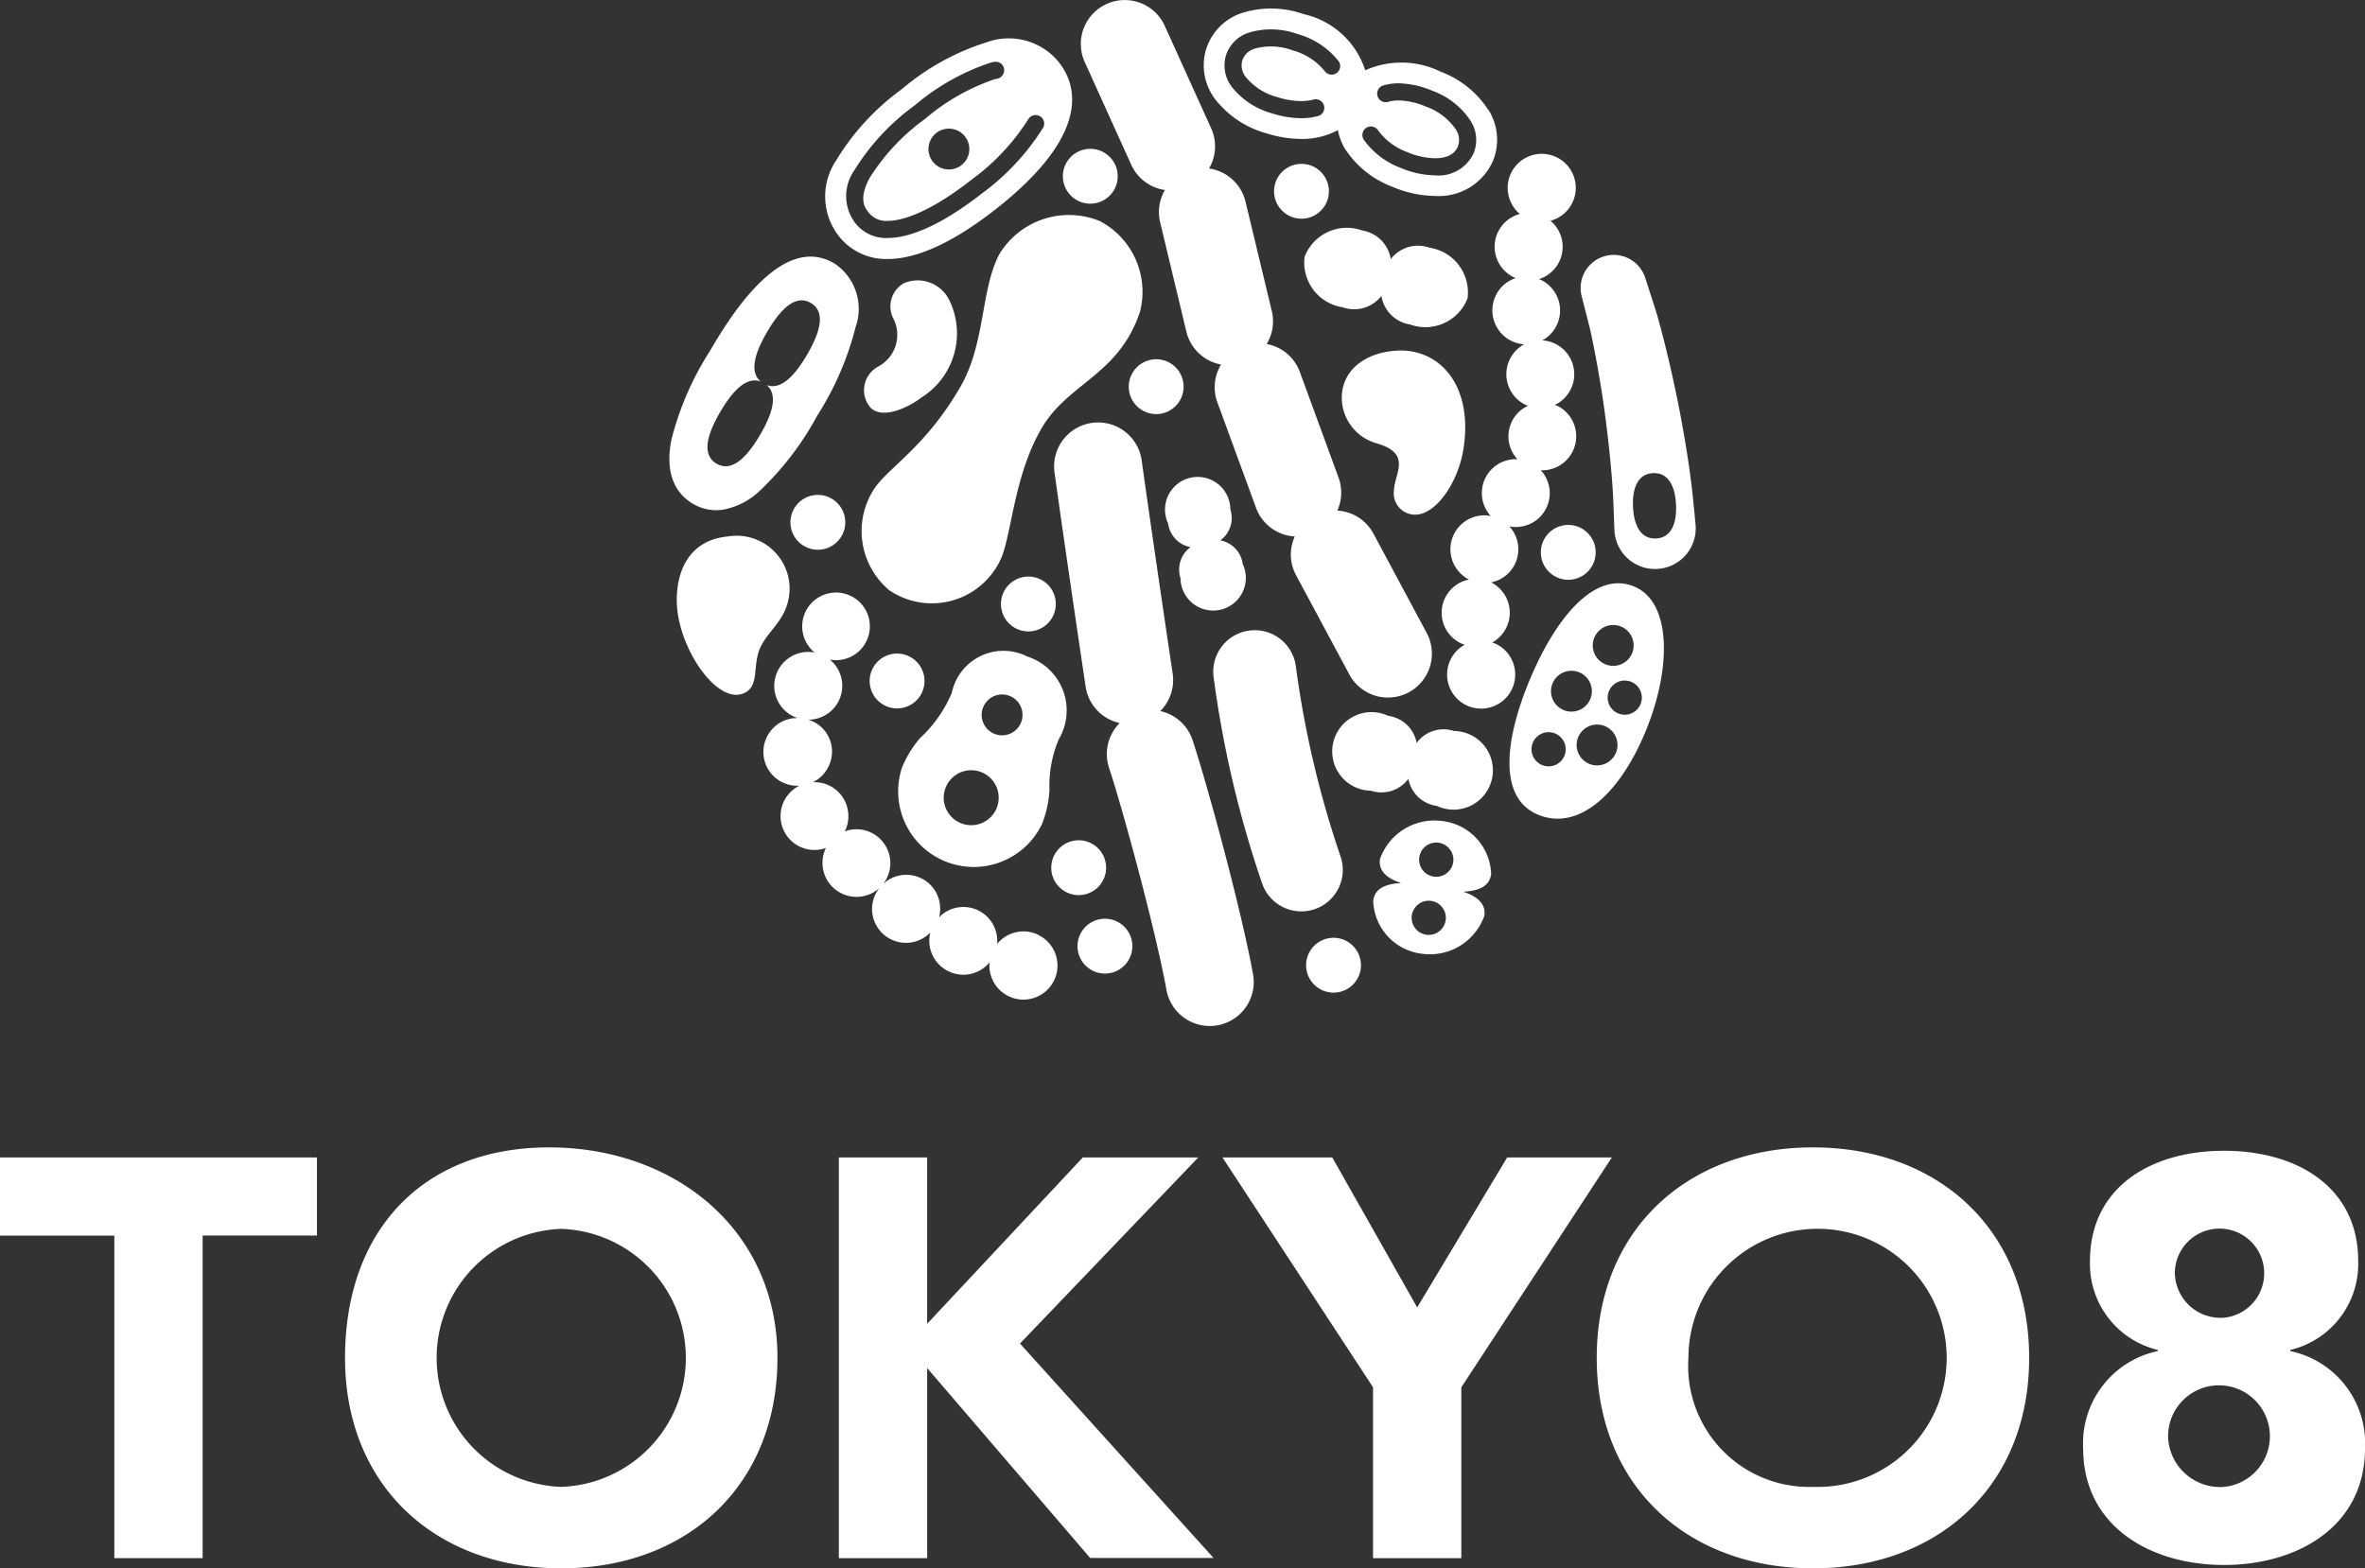<svg id="logo_w2" xmlns="http://www.w3.org/2000/svg" width="104.179" height="69.106" viewBox="0 0 104.179 69.106">
  <rect x="0" y="0" width="104.179" height="69.106" fill="#333333" stroke="none"/>
  <path id="パス_28187" data-name="パス 28187" d="M88.756,56.491a1.827,1.827,0,0,1-1.721-1.217,46.888,46.888,0,0,1-2.146-9.141,1.827,1.827,0,0,1,3.631-.41,43.773,43.773,0,0,0,1.958,8.329,1.828,1.828,0,0,1-1.722,2.439" transform="translate(-31.433 -16.332)" fill="#fff"/>
  <path id="パス_28188" data-name="パス 28188" d="M82.506,53.872c-.492-2.725-1.963-8.19-2.663-10.313A1.93,1.93,0,0,0,78.42,42.28a1.93,1.93,0,0,0,.547-1.648c-.008-.054-.815-5.457-1.366-9.4a1.938,1.938,0,1,0-3.839.536c.553,3.964,1.363,9.384,1.371,9.438a1.933,1.933,0,0,0,1.5,1.6,1.933,1.933,0,0,0-.471,1.968c.65,1.975,2.073,7.256,2.53,9.788a1.938,1.938,0,0,0,3.815-.689" transform="translate(-27.31 -10.947)" fill="#fff"/>
  <path id="パス_28189" data-name="パス 28189" d="M105.983,21.889a1.184,1.184,0,0,0-.14-.054,1.495,1.495,0,0,0-.548-2.845,1.5,1.5,0,0,0-.034-2.652c-.037-.019-.076-.029-.115-.045a1.495,1.495,0,0,0,.508-2.573,1.5,1.5,0,1,0-1.349-.3,1.494,1.494,0,0,0-.292,2.777c.037.019.076.028.114.045a1.5,1.5,0,0,0,.366,2.922,1.5,1.5,0,0,0,.033,2.652c.046.023.093.035.14.054a1.484,1.484,0,0,0-.468,2.357,1.493,1.493,0,0,0-1.175,2.5,1.495,1.495,0,0,0-.961,2.8l.008,0a1.492,1.492,0,0,0-.383,2.8,1.475,1.475,0,0,0,.191.074,1.5,1.5,0,1,0,1.4-.023,1.316,1.316,0,0,0-.191-.075,1.5,1.5,0,0,0-.043-2.648l-.008,0a1.488,1.488,0,0,0,.807-2.47,1.49,1.49,0,0,0,1.385-2.471,1.5,1.5,0,0,0,.751-2.83" transform="translate(-37.355 -3.992)" fill="#fff"/>
  <path id="パス_28190" data-name="パス 28190" d="M90.825,27.846,88.5,23.509a1.925,1.925,0,0,0-1.588-1.01,1.926,1.926,0,0,0,.053-1.456l-1.706-4.658A1.927,1.927,0,0,0,83.8,15.157a1.927,1.927,0,0,0,.226-1.449L82.867,8.884a1.933,1.933,0,0,0-1.606-1.46,1.926,1.926,0,0,0,.094-1.768L79.309,1.137a1.934,1.934,0,0,0-3.523,1.6l2.046,4.519a1.932,1.932,0,0,0,1.485,1.116,1.925,1.925,0,0,0-.211,1.418l1.156,4.824a1.933,1.933,0,0,0,1.529,1.449,1.919,1.919,0,0,0-.166,1.657l1.706,4.658a1.931,1.931,0,0,0,1.706,1.261,1.923,1.923,0,0,0,.053,1.7l2.328,4.337a1.934,1.934,0,1,0,3.407-1.829" transform="translate(-28.002 0)" fill="#fff"/>
  <path id="パス_28191" data-name="パス 28191" d="M84.974,37.219a1.222,1.222,0,0,0-.987-1.042,1.221,1.221,0,0,0,.441-1.366,1.439,1.439,0,1,0-2.741.622,1.222,1.222,0,0,0,.987,1.042,1.224,1.224,0,0,0-.441,1.367,1.439,1.439,0,1,0,2.742-.623" transform="translate(-30.231 -12.366)" fill="#fff"/>
  <path id="パス_28192" data-name="パス 28192" d="M98.567,50.722a1.471,1.471,0,0,0-1.647.525,1.471,1.471,0,0,0-1.251-1.193,1.732,1.732,0,1,0-.76,3.3,1.472,1.472,0,0,0,1.647-.525,1.471,1.471,0,0,0,1.251,1.193,1.733,1.733,0,1,0,.76-3.3" transform="translate(-34.517 -18.512)" fill="#fff"/>
  <path id="パス_28193" data-name="パス 28193" d="M96.749,16.84a1.519,1.519,0,0,0-1.711.5,1.519,1.519,0,0,0-1.262-1.26,1.993,1.993,0,0,0-2.533,1.157,1.993,1.993,0,0,0,1.671,2.227,1.518,1.518,0,0,0,1.711-.5,1.519,1.519,0,0,0,1.262,1.26,1.994,1.994,0,0,0,2.534-1.157,1.993,1.993,0,0,0-1.672-2.227" transform="translate(-33.774 -5.925)" fill="#fff"/>
  <path id="パス_28194" data-name="パス 28194" d="M80.723,25.273a1.208,1.208,0,1,0,.528,1.625,1.209,1.209,0,0,0-.528-1.625" transform="translate(-29.244 -9.311)" fill="#fff"/>
  <path id="パス_28195" data-name="パス 28195" d="M93.129,65.757a1.208,1.208,0,1,0,.528,1.625,1.208,1.208,0,0,0-.528-1.625" transform="translate(-33.838 -24.303)" fill="#fff"/>
  <path id="パス_28196" data-name="パス 28196" d="M90.887,11.6a1.208,1.208,0,1,0,.528,1.625,1.209,1.209,0,0,0-.528-1.625" transform="translate(-33.008 -4.248)" fill="#fff"/>
  <path id="パス_28197" data-name="パス 28197" d="M76.112,10.547a1.208,1.208,0,1,0,.528,1.625,1.208,1.208,0,0,0-.528-1.625" transform="translate(-27.536 -3.857)" fill="#fff"/>
  <path id="パス_28198" data-name="パス 28198" d="M109.551,36.866a1.208,1.208,0,1,0,.528,1.625,1.209,1.209,0,0,0-.528-1.625" transform="translate(-39.92 -13.604)" fill="#fff"/>
  <path id="パス_28199" data-name="パス 28199" d="M75.3,58.934a1.208,1.208,0,1,0,.528,1.625,1.208,1.208,0,0,0-.528-1.625" transform="translate(-27.235 -21.777)" fill="#fff"/>
  <path id="パス_28200" data-name="パス 28200" d="M71.781,40.481a1.208,1.208,0,1,0,.528,1.625,1.208,1.208,0,0,0-.528-1.625" transform="translate(-25.932 -14.943)" fill="#fff"/>
  <path id="パス_28201" data-name="パス 28201" d="M77.137,64.424a1.208,1.208,0,1,0,.528,1.625,1.208,1.208,0,0,0-.528-1.625" transform="translate(-27.916 -23.81)" fill="#fff"/>
  <path id="パス_28202" data-name="パス 28202" d="M57.053,34.765a1.208,1.208,0,1,0,.528,1.625,1.208,1.208,0,0,0-.528-1.625" transform="translate(-20.478 -12.826)" fill="#fff"/>
  <path id="パス_28203" data-name="パス 28203" d="M62.595,45.868a1.208,1.208,0,1,0,.528,1.625,1.208,1.208,0,0,0-.528-1.625" transform="translate(-22.53 -16.938)" fill="#fff"/>
  <path id="パス_28204" data-name="パス 28204" d="M96.4,24.533c-1.47.038-2.6.873-2.527,2.205a2.1,2.1,0,0,0,1.539,1.883c1.567.455.776,1.332.758,2.067a.937.937,0,0,0,.936,1.075c.919,0,1.9-1.43,2.126-2.913.429-2.779-1.041-4.364-2.833-4.318" transform="translate(-34.764 -9.085)" fill="#fff"/>
  <path id="パス_28205" data-name="パス 28205" d="M68.2,24.45c-1.172,2.016-1.3,4.464-1.742,5.637a3.34,3.34,0,0,1-4.955,1.5,3.4,3.4,0,0,1-.663-4.491c.661-.967,2.249-1.825,3.779-4.467,1.127-1.944.892-4.31,1.732-5.872a3.586,3.586,0,0,1,4.428-1.439,3.522,3.522,0,0,1,1.756,4c-.934,2.794-3.163,3.117-4.336,5.132" transform="translate(-22.321 -5.572)" fill="#fff"/>
  <path id="パス_28206" data-name="パス 28206" d="M64.23,20.54a1.548,1.548,0,0,0-2.027-.814,1.174,1.174,0,0,0-.451,1.589,1.582,1.582,0,0,1-.712,2.1,1.183,1.183,0,0,0-.312,1.793c.453.475,1.475.139,2.287-.471a3.334,3.334,0,0,0,1.216-4.2" transform="translate(-22.384 -7.248)" fill="#fff"/>
  <path id="パス_28207" data-name="パス 28207" d="M65.551,56.555a1.5,1.5,0,0,0-1.841.389,1.492,1.492,0,0,0-2.555-1.177A1.493,1.493,0,0,0,58.691,54.3a1.49,1.49,0,0,0-.506-2.249A1.491,1.491,0,0,0,57,51.983a1.5,1.5,0,0,0-.659-2.007,1.479,1.479,0,0,0-.749-.156,1.483,1.483,0,0,0,.672-.658,1.468,1.468,0,0,0-.873-2.1,1.492,1.492,0,0,0,.951-2.647,1.49,1.49,0,1,0-.669-.31,1.495,1.495,0,0,0-.963,2.8,1.511,1.511,0,0,0,.218.084A1.493,1.493,0,1,0,55,49.972a1.494,1.494,0,0,0,1.167,2.745,1.5,1.5,0,0,0,2.354,1.768,1.487,1.487,0,0,0,.5,2.249,1.493,1.493,0,0,0,1.744-.289,1.5,1.5,0,0,0,2.611,1.314,1.5,1.5,0,1,0,2.171-1.2" transform="translate(-19.787 -15.351)" fill="#fff"/>
  <path id="パス_28208" data-name="パス 28208" d="M47.353,40.5c.069,1.929,1.722,4.394,2.9,3.96.781-.287.4-1.228.78-2.043s1.278-1.278,1.286-2.619a2.335,2.335,0,0,0-2.713-2.266c-1.727.159-2.306,1.552-2.255,2.968" transform="translate(-17.536 -13.895)" fill="#fff"/>
  <path id="パス_28209" data-name="パス 28209" d="M54.082,18.253c-2.38-1.4-4.719,2.592-5.488,3.9a13.17,13.17,0,0,0-1.676,3.879c-.332,1.674.332,2.456.948,2.817a2,2,0,0,0,1.274.269,3.173,3.173,0,0,0,1.647-.817,13.194,13.194,0,0,0,2.568-3.357,13.229,13.229,0,0,0,1.677-3.878,2.4,2.4,0,0,0-.95-2.817M52.89,22.289c-.536.915-1.149,1.567-1.778,1.329.52.433.248,1.286-.29,2.2-.575.981-1.238,1.661-1.915,1.264s-.407-1.307.168-2.288c.536-.915,1.148-1.568,1.778-1.329-.518-.432-.248-1.286.29-2.2.575-.981,1.236-1.662,1.915-1.264s.407,1.307-.168,2.288" transform="translate(-17.343 -6.652)" fill="#fff"/>
  <path id="パス_28210" data-name="パス 28210" d="M111.107,40.966c-1.673-.712-3.384,1.214-4.564,3.986s-1.434,5.317.293,6.052,3.533-.774,4.712-3.546,1.232-5.78-.441-6.492M109.343,43.2a.9.9,0,1,1,.478,1.186.9.9,0,0,1-.478-1.186m-1.326,5.226a.753.753,0,1,1-.4-.988.754.754,0,0,1,.4.988m-.044-2.027a.9.9,0,1,1,1.186-.478.9.9,0,0,1-1.186.478m2.312,1.9a.9.9,0,1,1-.477-1.186.9.9,0,0,1,.477,1.186m1.086-2.148a.753.753,0,1,1-.4-.988.754.754,0,0,1,.4.988" transform="translate(-39.107 -15.116)" fill="#fff"/>
  <path id="パス_28211" data-name="パス 28211" d="M68.506,45.818a2.322,2.322,0,0,0-3.345,1.591,5.789,5.789,0,0,1-1.4,1.994,4.752,4.752,0,0,0-.795,1.3,3.331,3.331,0,0,0,6.171,2.476,4.766,4.766,0,0,0,.326-1.491,5.153,5.153,0,0,1,.421-2.253,2.494,2.494,0,0,0-1.376-3.619M67.139,52.48a1.211,1.211,0,1,1-.673-1.575,1.212,1.212,0,0,1,.673,1.575m1.07-3.76a.9.9,0,1,1-.5-1.176.9.9,0,0,1,.5,1.176" transform="translate(-23.233 -16.879)" fill="#fff"/>
  <path id="パス_28212" data-name="パス 28212" d="M68.039,3.767a2.843,2.843,0,0,0-3.2-.888,10.717,10.717,0,0,0-3.729,2.063,10.731,10.731,0,0,0-2.888,3.134,2.842,2.842,0,0,0,.1,3.323,2.644,2.644,0,0,0,2.166,1.026c1.108,0,2.65-.538,4.767-2.2,4.226-3.322,3.558-5.471,2.784-6.457m-.692,2.852A10.455,10.455,0,0,1,64.688,9.5c-2.111,1.657-3.449,2-4.2,2a1.721,1.721,0,0,1-1.443-.676,1.971,1.971,0,0,1-.017-2.32,10.024,10.024,0,0,1,2.646-2.844,9.974,9.974,0,0,1,3.391-1.9.928.928,0,0,1,.1-.016.367.367,0,0,1,.444.276.387.387,0,0,1-.286.46c-.021.005-.079.014-.1.016a9.33,9.33,0,0,0-3.085,1.753,9.313,9.313,0,0,0-2.448,2.609c-.5.932-.2,1.314-.055,1.5a.976.976,0,0,0,.851.388c.516,0,1.689-.239,3.733-1.843A9.748,9.748,0,0,0,66.679,6.27a.377.377,0,0,1,.668.348m-3.61,1.673a.9.9,0,1,1,.152-1.269.9.9,0,0,1-.152,1.269" transform="translate(-21.385 -1.013)" fill="#fff"/>
  <path id="パス_28213" data-name="パス 28213" d="M101.257,59.785a2.432,2.432,0,0,0-2.13-2.337,2.546,2.546,0,0,0-2.769,1.676c-.071.526.312.845.931,1.055-.681.031-1.156.234-1.229.775a2.433,2.433,0,0,0,2.13,2.336,2.545,2.545,0,0,0,2.769-1.676c.071-.527-.312-.846-.931-1.056.681-.031,1.156-.234,1.228-.774M98.938,58.4a.754.754,0,1,1-.847.646.754.754,0,0,1,.847-.646m-.532,4.055a.753.753,0,1,1,.848-.646.754.754,0,0,1-.848.646" transform="translate(-35.571 -21.267)" fill="#fff"/>
  <path id="パス_28214" data-name="パス 28214" d="M96.755,5.079a4.3,4.3,0,0,0-2.111-1.7,3.919,3.919,0,0,0-3.321-.061A3.687,3.687,0,0,0,88.615.845,4.3,4.3,0,0,0,85.906.789a2.467,2.467,0,0,0-1.589,1.592,2.469,2.469,0,0,0,.4,2.215,4.3,4.3,0,0,0,2.258,1.5,5.156,5.156,0,0,0,1.529.248,3.327,3.327,0,0,0,1.614-.389,2.7,2.7,0,0,0,.3.8,4.3,4.3,0,0,0,2.111,1.7,4.906,4.906,0,0,0,1.871.4,2.6,2.6,0,0,0,2.55-1.543,2.466,2.466,0,0,0-.192-2.241M89.542,3.357a2.765,2.765,0,0,0-1.425-.92,2.712,2.712,0,0,0-1.655-.075.815.815,0,0,0-.551.518.808.808,0,0,0,.158.743,2.68,2.68,0,0,0,1.4.881,3.473,3.473,0,0,0,1.031.171,2.113,2.113,0,0,0,.544-.067.377.377,0,1,1,.2.727,2.878,2.878,0,0,1-.743.094,4.215,4.215,0,0,1-1.257-.206,3.409,3.409,0,0,1-1.788-1.161,1.557,1.557,0,0,1-.265-1.407,1.554,1.554,0,0,1,1.019-1,3.418,3.418,0,0,1,2.132.066,3.478,3.478,0,0,1,1.82,1.211.377.377,0,0,1-.62.428M96.1,6.968a1.7,1.7,0,0,1-1.706.98,4.019,4.019,0,0,1-1.518-.334,3.463,3.463,0,0,1-1.617-1.24.376.376,0,1,1,.632-.409,2.734,2.734,0,0,0,1.274.953,3.27,3.27,0,0,0,1.229.276c.528,0,.868-.174,1.01-.516a.82.82,0,0,0-.09-.754A2.675,2.675,0,0,0,94,4.919a3.271,3.271,0,0,0-1.228-.274,1.784,1.784,0,0,0-.438.063.377.377,0,1,1-.191-.729,2.5,2.5,0,0,1,.629-.088,4.015,4.015,0,0,1,1.517.333,3.4,3.4,0,0,1,1.675,1.32A1.557,1.557,0,0,1,96.1,6.968" transform="translate(-31.185 -0.221)" fill="#fff"/>
  <path id="パス_28215" data-name="パス 28215" d="M115.456,27.929c-.128-1.04-.348-2.4-.623-3.752s-.6-2.69-.888-3.7c-.076-.254-.536-1.674-.536-1.674a1.458,1.458,0,0,0-2.779.877v0s.336,1.309.389,1.54c.2.936.438,2.213.613,3.5s.305,2.578.363,3.536c.032.479.067,1.691.071,1.726a1.792,1.792,0,1,0,3.57-.3s-.113-1.235-.179-1.753m-1.562,2.4c-.684.03-.975-.6-1.01-1.4s.2-1.449.885-1.479.975.6,1.01,1.4-.2,1.449-.885,1.479" transform="translate(-40.95 -6.602)" fill="#fff"/>
  <path id="パス_28231" data-name="パス 28231" d="M5.036,84.445H0V81H13.962v3.441H8.926V98.656H5.036Z" transform="translate(0 -29.999)" fill="#fff"/>
  <path id="パス_28232" data-name="パス 28232" d="M33.128,80.293c5.51,0,10.059,3.614,10.059,9.274s-4.014,9.274-9.524,9.274-9.524-3.615-9.524-9.274,3.478-9.274,8.989-9.274m.535,14.959a5.688,5.688,0,0,0,0-11.369,5.688,5.688,0,0,0,0,11.369" transform="translate(-8.94 -29.735)" fill="#fff"/>
  <path id="パス_28233" data-name="パス 28233" d="M58.686,81h3.889v7.33L69.432,81h5.086l-7.854,8.2,8.527,9.449H69.757L62.576,90.28v8.377H58.686Z" transform="translate(-21.734 -29.999)" fill="#fff"/>
  <path id="パス_28234" data-name="パス 28234" d="M92.155,91.127,85.522,81h4.837l3.74,6.607L98.063,81h4.612L96.044,91.127v7.53H92.155Z" transform="translate(-31.672 -29.999)" fill="#fff"/>
  <path id="パス_28235" data-name="パス 28235" d="M121.229,80.293c5.51,0,9.524,3.614,9.524,9.274s-4.014,9.274-9.524,9.274-9.524-3.615-9.524-9.274,4.013-9.274,9.524-9.274m0,14.959a5.688,5.688,0,1,0-5.485-5.685,5.328,5.328,0,0,0,5.485,5.685" transform="translate(-41.368 -29.735)" fill="#fff"/>
  <path id="パス_28236" data-name="パス 28236" d="M151.941,80.53c3.242,0,5.909,1.621,5.909,4.862a3.9,3.9,0,0,1-2.992,3.915v.049a4.151,4.151,0,0,1,3.291,4.289c0,3.416-2.942,5.136-6.208,5.136s-6.207-1.72-6.207-5.136a4.151,4.151,0,0,1,3.291-4.289v-.049a3.9,3.9,0,0,1-2.991-3.915c0-3.241,2.667-4.862,5.908-4.862m0,14.81a2.243,2.243,0,1,0-2.468-2.22,2.291,2.291,0,0,0,2.468,2.22m0-7.455a1.968,1.968,0,1,0-2.169-1.97,2.012,2.012,0,0,0,2.169,1.97" transform="translate(-53.97 -29.823)" fill="#fff"/>
</svg>
